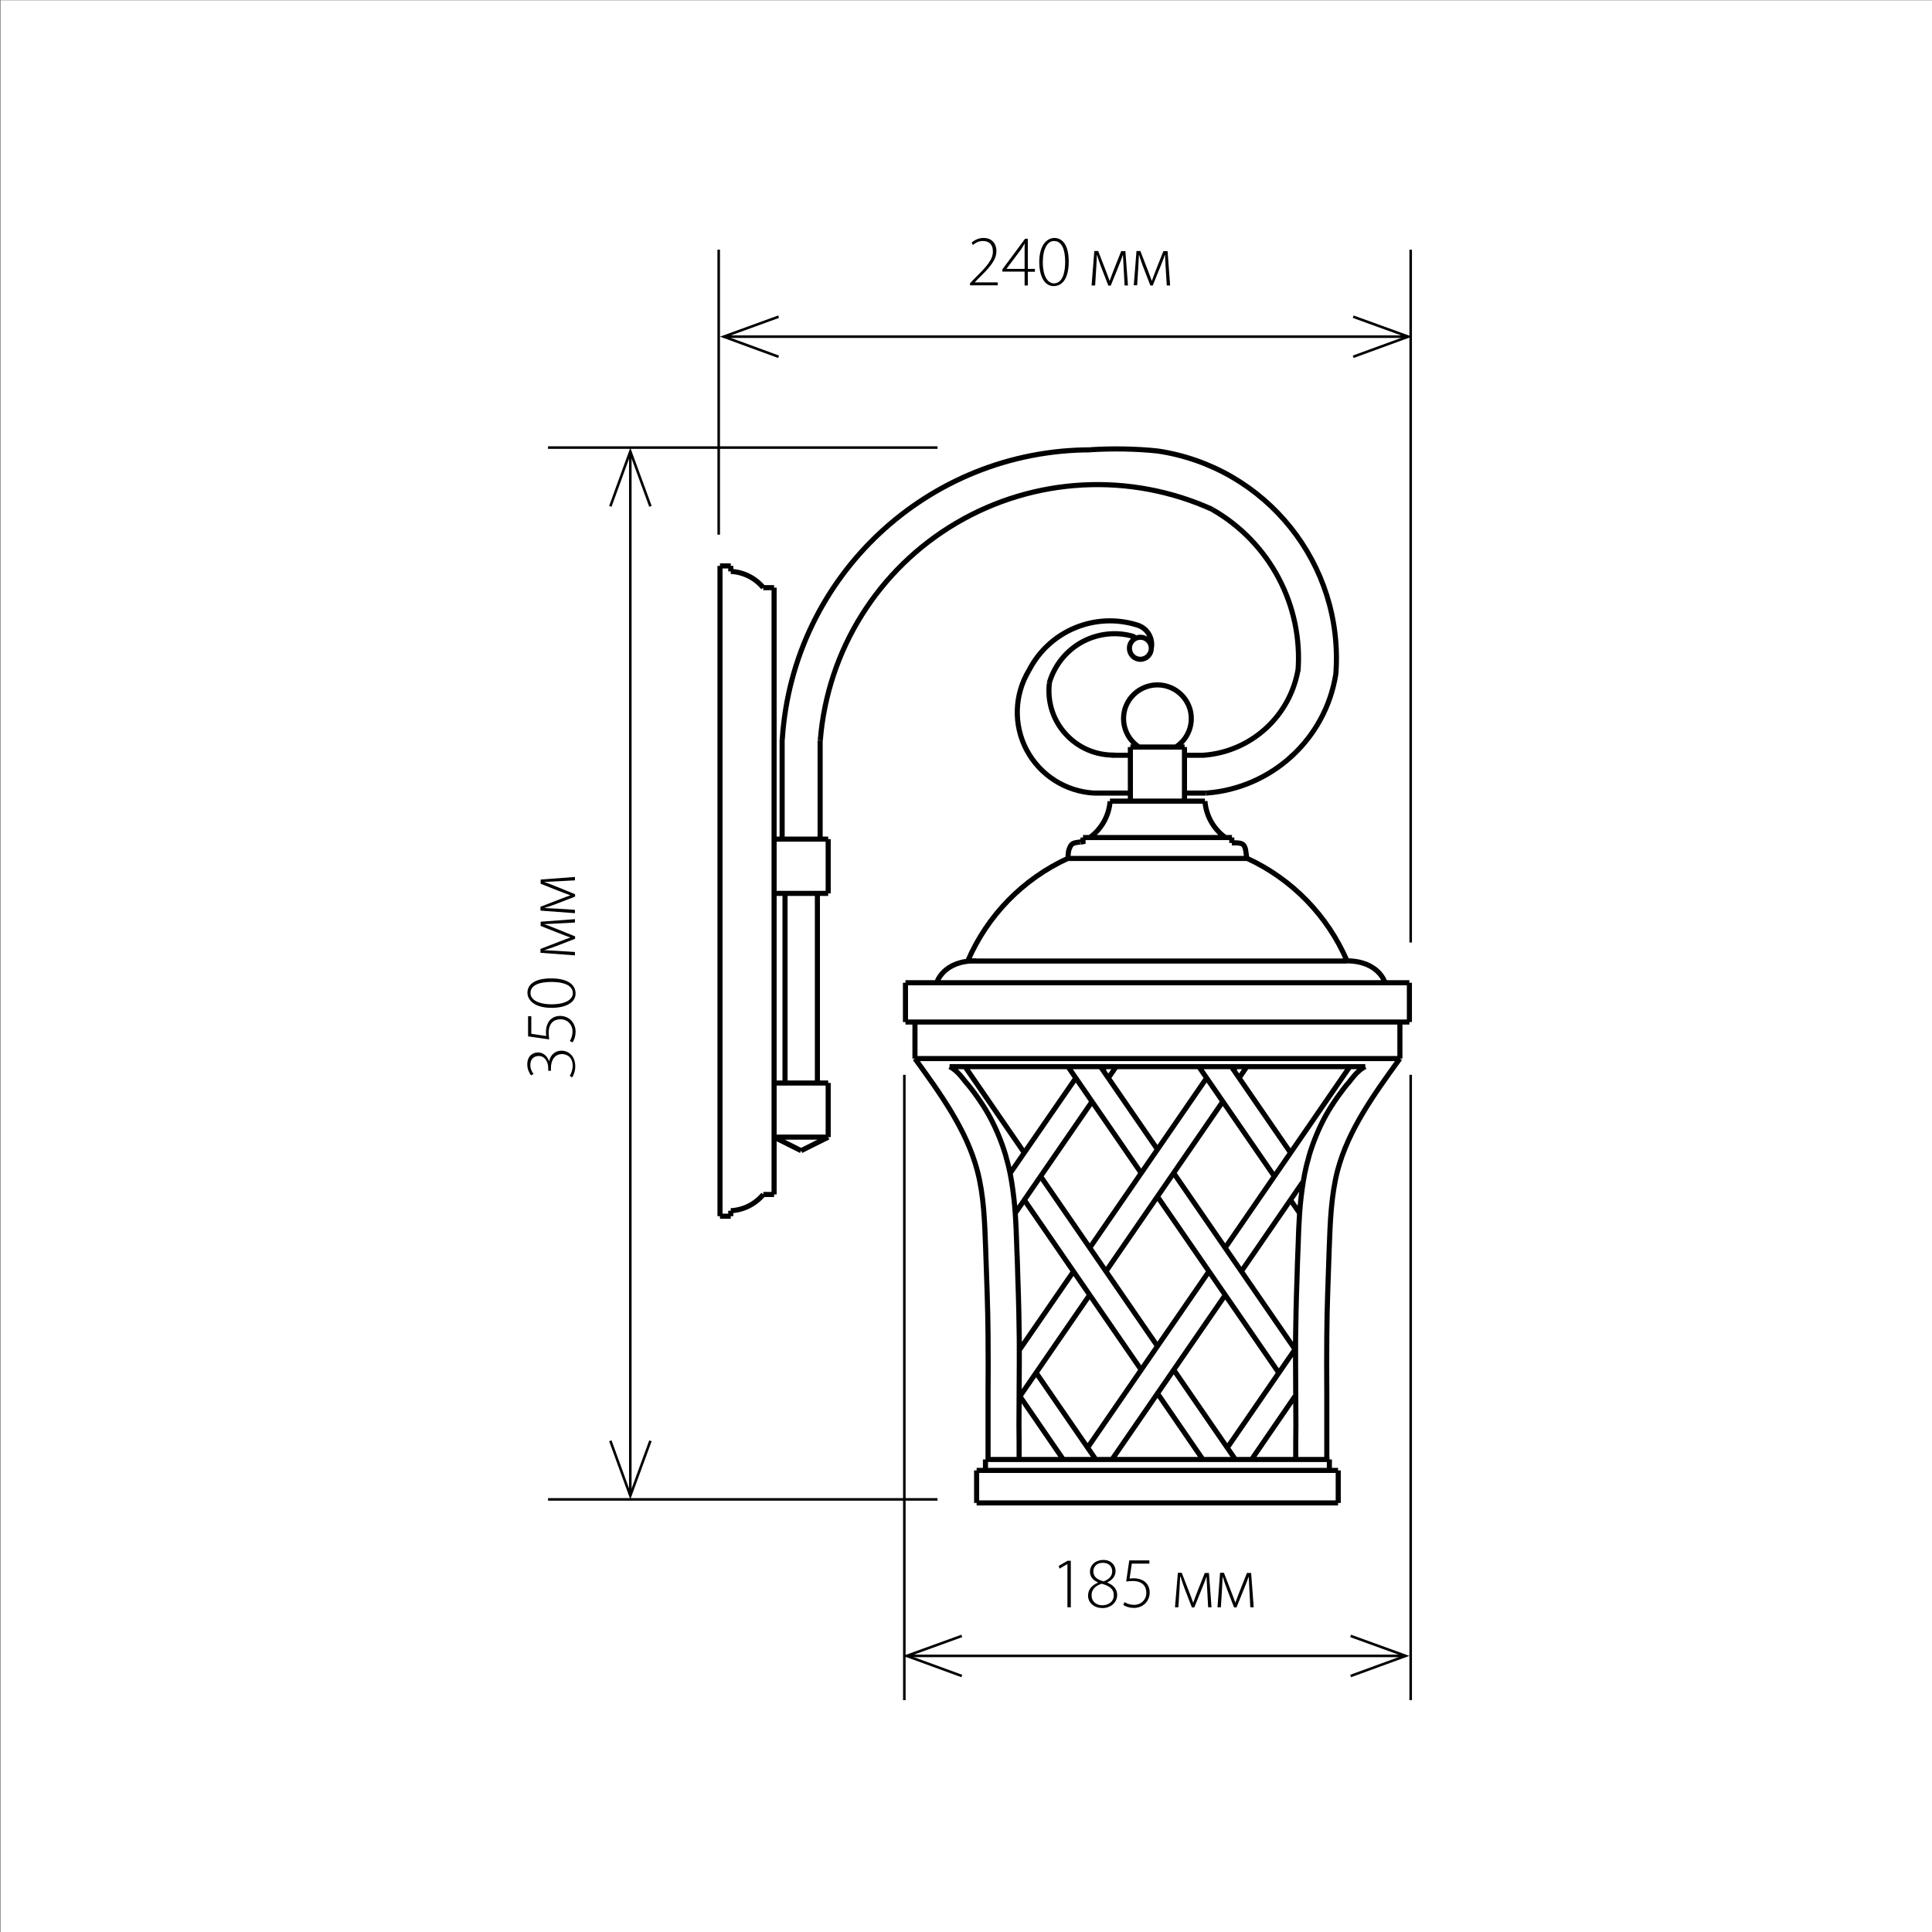 <?xml version="1.0" encoding="utf-8"?>
<!-- Generator: Adobe Illustrator 22.0.1, SVG Export Plug-In . SVG Version: 6.00 Build 0)  -->
<svg version="1.1" id="Слой_1" xmlns="http://www.w3.org/2000/svg" xmlns:xlink="http://www.w3.org/1999/xlink" x="0px" y="0px"
	 width="1200px" height="1200px" viewBox="0 0 1200 1200" style="enable-background:new 0 0 1200 1200;" xml:space="preserve">
<rect x="0" y="0" width="1200" height="1200" fill="#808080" stroke="none"/>
<style type="text/css">
	.st0{fill:#FFFFFF;}
	.st1{clip-path:url(#SVGID_2_);fill:none;stroke:#000000;stroke-width:3.172;stroke-linejoin:bevel;stroke-miterlimit:10;}
	.st2{fill:none;stroke:#000000;stroke-width:1.586;}
	.st3{clip-path:url(#SVGID_4_);}
	.st4{clip-path:url(#SVGID_6_);}
	.st5{clip-path:url(#SVGID_8_);fill:none;stroke:#000000;stroke-width:1.586;}
	.st6{clip-path:url(#SVGID_10_);fill:none;stroke:#000000;stroke-width:1.586;}
</style>
<rect x="0.4" y="0.2" class="st0" width="1200" height="1200"/>
<g>
	<defs>
		<rect id="SVGID_1_" x="445.6" y="277.3" width="431.4" height="657.8"/>
	</defs>
	<clipPath id="SVGID_2_">
		<use xlink:href="#SVGID_1_"  style="overflow:visible;"/>
	</clipPath>
	<path class="st1" d="M860.3,610.4c0,0-3.9-13.9-24.6-13.6 M581.8,610.4c0,0,3.9-13.9,24.5-13.6 M480.8,554.9v-33.7 M480.8,672.7
		v33.7 M702.1,497.6h33.7 M766.2,664.7l1.4-2.1 M769.6,669.6l4.8-7 M685,664.7l1.4-2.1 M688.4,669.6l4.8-7 M718.9,713.9l-35.3-51.3
		 M708.8,728.6l-45.4-66 M791.5,730.6l-46.9-68.1 M761,775l77.4-112.5 M771,789.7l38.1-55.4 M794.3,852.7l-75.4-109.5 M708.8,850.8
		l-72.6-105.5 M718.9,836.1l-72.6-105.5 M676.9,775l72.6-105.5 M686.9,789.7l72.6-105.5 M636.2,716l-36.8-53.5 M777.4,906.5
		l26.9-39.2 M762.3,899.2l42-61 M675.5,899.2l75.4-109.5 M690.7,906.5L761,804.4 M633.4,867.4l43.4-63.1 M633.5,838l33.3-48.3
		 M627.5,728.6l40.7-59 M630.8,753.2l47.5-69 M807,753.2l-5.4-7.8 M808.8,736.3l-0.6-0.7 M801.6,716l-36.8-53.5 M804.3,838
		L729,728.6 M670.1,662.5h6.7 M663.4,662.5h6.7 M804.4,867.4L804.4,867.4 M599.4,662.5h64 M680.6,906.5l-37-53.8 M660.4,906.5
		l-26.9-39.2 M747.1,906.5l-28.2-41.1 M767.3,906.5L729,850.8 M848,662.5c-5.1,2.4-9,8.5-10.2,9.8c-3.5,3.8-10.3,13.3-13.9,19.8
		c-3.6,6.4-7.1,14.2-9.8,22.5c-0.6,1.9-1.2,3.7-1.6,5.6c-0.5,1.5-0.8,3-1.2,4.5c-0.3,1.6-0.7,3.1-1,4.6c-0.6,3.1-1.1,6.1-1.5,9.1
		c-1,7-1.6,13.9-1.9,20.5c-0.2,3-0.3,5.8-0.4,8.7c-0.1,1.9-0.1,3.8-0.2,5.8c-0.1,1.7-0.1,3.4-0.2,5.2c-0.1,1.7-0.1,3.4-0.2,5.1
		c-0.1,3.4-0.2,6.9-0.3,10.2c-0.2,6.9-0.5,13.7-0.6,20.6c-0.1,3.9-0.1,7.8-0.2,11.7c-0.1,3.4-0.1,6.7-0.1,10v9.9
		c0,6.6,0.1,13.1,0.1,19.6c0,6.5,0.1,13,0.1,19.4c-0.1,7.2-0.1,14.3-0.1,21.4 M848,662.5H589.8 M589.8,662.5c5.1,2.4,9,8.5,10.2,9.8
		c3.5,3.8,10.3,13.3,13.9,19.8c3.6,6.4,7.1,14.2,9.8,22.5c0.6,1.9,1.2,3.7,1.6,5.6c0.5,1.5,0.8,3,1.2,4.5c0.3,1.6,0.7,3.1,1,4.6
		c0.6,3.1,1.1,6.1,1.5,9.1c1,7,1.6,13.9,1.9,20.5c0.2,3,0.3,5.8,0.4,8.7c0.1,1.9,0.1,3.8,0.2,5.8c0.1,1.7,0.1,3.4,0.2,5.2
		c0.1,1.7,0.1,3.4,0.2,5.1c0.1,3.4,0.2,6.9,0.3,10.2c0.2,6.9,0.5,13.7,0.6,20.6c0.1,3.9,0.1,7.8,0.2,11.7c0.1,3.4,0.1,6.7,0.1,10
		v9.9c0,6.6-0.1,13.1-0.1,19.6c0,6.5-0.1,13-0.1,19.4c0.1,7.2,0.1,14.3,0.1,21.4 M568.3,657.5H588 M869.5,657.5
		c-16,22.1-32,44.2-38.7,69.5c-4,15.4-4.6,31.9-5.2,48.3c-0.6,18.4-1.4,36.6-1.5,54.8c-0.1,11.6-0.1,23.3,0,35v41.4 M568.3,657.5
		c16,22.1,32,44.2,38.7,69.5c4.1,15.4,4.6,31.9,5.2,48.3c0.6,18.4,1.4,36.6,1.5,54.8c0.1,11.6,0.1,23.3,0,35v41.4 M825.7,906.5v6.7
		 M612.1,906.5h213.7 M612.1,906.5v6.7 M606.6,913.3h224.5 M606.6,913.3v20.2 M831.2,913.3v20.2 M606.6,933.5h224.5 M869.5,657.5
		v-22.7 M568.3,657.5v-22.7 M568.3,657.5h301.2 M875.4,610.4v24.4 M562.4,610.4v24.4 M562.4,610.4h313 M562.4,634.8h313
		 M566.6,634.8h304.5 M765.1,523.6c1.6-0.1,3.2-0.2,4.7,0.1c0.9,0.1,1.8,0.4,2.4,1c1,0.9,1.4,2.5,1.6,4c0.2,1.5,0.4,3,0.6,4.3
		 M672.8,524.4c-0.1-0.5-0.3-0.9-0.6-1.2c-0.3-0.3-0.8-0.4-1.2-0.3 M774.4,533v0.2 M663.4,533c0-0.8,0-1.9,0.1-2.7
		c0.1-1.4,0.3-2.3,0.7-3.2c0.3-0.8,0.7-1.8,1.3-2.4c0.6-0.7,1.4-1,2.2-1.2c0.6-0.1,1-0.3,1.6-0.3c0.5-0.1,1-0.1,1.5-0.2h0.1
		 M765.1,520.2v3.4 M672.7,520.2v3.6 M836.7,596.9c-12.1-28.2-34.3-51-62.2-63.8 M601.1,596.9c12.1-28.2,34.3-51,62.3-63.8
		 M601.1,596.9h235.5 M663.4,533.2h111 M672.7,520.2h92.5 M748.4,497.6c0.7,9,5.3,17.3,12.6,22.5 M676.9,520.2
		c7.3-5.3,11.9-13.5,12.6-22.5 M689.4,497.6h59 M704.7,396.9c0.1-0.7-0.1-1.4-0.7-1.6 M715.1,402.6c1.2-6.2-2.5-12.4-8.5-14.3
		 M715.1,402.6c0-3.7-3-6.8-6.8-6.8c-3.8,0-6.8,3.1-6.8,6.8c0,3.8,3,6.9,6.8,6.9C712.1,409.5,715.1,406.4,715.1,402.6z M706.6,388.3
		c-26.4-8.4-54.9,3.5-67.5,28.1 M704,395.3c-10.8-3.2-22.4-1.8-32.2,3.6c-9.8,5.5-17,14.6-20.1,25.4 M639.1,416.4
		c-9.1,15.1-9.7,33.9-1.4,49.5c8.3,15.6,24.2,25.7,41.8,26.7 M651.8,424.3c-1.4,11.5,2.3,23.2,10.2,31.7c7.8,8.6,19,13.3,30.6,13
		 M747.4,469.1c29.8-2.1,54.3-24.5,59-54.1 M749.1,492.6c40.7-2.9,74.2-33.5,80.6-73.9 M806.2,417c3.2-40.9-17.5-80-53-100.4
		 M829.7,418.8c5.2-68.2-43.2-128.7-110.8-138.7 M801.7,470.2c0.3-0.3,0.6-0.8,0.8-1.1 M718.9,280.1c-13.7-1.4-27.5-1.6-41.2-0.8
		 M753.2,316.5c-51.3-23.3-110.6-20.2-159.1,8.3s-80.1,78.9-84.6,135 M677.7,279.4c-101.3,0-185.2,78.5-191.8,179.6 M730.3,464
		c7.8-5,11.4-14.6,8.8-23.6c-2.7-8.9-10.9-15-20.2-15c-9.3,0-17.5,6.1-20.2,15c-2.6,9,1,18.6,8.8,23.6 M702.1,497.6V464
		 M735.7,497.6h-33.7 M735.7,464v33.7 M702.1,464h33.7 M735.7,469.1h12.4 M690.2,469.1h11.8 M735.7,492.6h13.3 M679.5,492.6h22.6
		 M497.6,714.7l16.8-8.4 M480.8,706.3l16.8,8.4 M487.6,554.9v117.8 M485.8,459v62.3 M507.7,554.9v117.8 M509.4,459.9v61.4
		 M480.8,610.7v33.7 M514.4,672.7h-33.6 M514.4,706.3v-33.7 M480.8,706.3h33.6 M480.8,492.8v-33.6 M514.4,554.9h-33.6 M514.4,521.2
		v33.7 M480.8,521.2h33.6 M453.9,752v3.4 M447.2,755.4h6.7 M480.8,695.3V664 M480.8,695.3V553.4 M453.9,752
		c7.8-0.4,15.1-4,20.2-10.1 M474.1,741.9h6.7 M480.8,553.4v188.5 M447.2,553.4v201.9 M447.2,755.4V612.3 M453.9,354.9v-3.4
		 M447.2,351.5h6.7 M480.8,411.6v31.3 M480.8,411.6v141.9 M474.1,365c-5.1-6.1-12.4-9.7-20.2-10.1 M474.1,365h6.7 M480.8,553.4V365
		 M447.2,553.4V351.5 M447.2,351.5v143.1"/>
</g>
<line class="st2" x1="874.7" y1="209.1" x2="449.5" y2="209.1"/>
<polyline class="st2" points="840.5,221.6 874.7,209.1 840.5,196.7 "/>
<polyline class="st2" points="483.6,196.7 449.5,209.1 483.6,221.6 "/>
<g>
	<defs>
		<rect id="SVGID_3_" x="323.7" y="143.9" width="553.3" height="912.1"/>
	</defs>
	<clipPath id="SVGID_4_">
		<use xlink:href="#SVGID_3_"  style="overflow:visible;"/>
	</clipPath>
	<g class="st3">
		<path d="M602.5,177.2v-1.3l2.7-2.8c8-7.9,11.5-11.9,11.5-16.9c0-3.3-1.4-6.5-6.3-6.5c-2.8,0-4.9,1.4-6.1,2.5l-0.8-1.5
			c1.9-1.7,4.4-2.9,7.4-2.9c6,0,8,4.5,8,8c0,5.7-4.1,10.3-11.4,17.4l-2,2.1v0.1h14.2v1.8H602.5z"/>
		<path d="M636.4,177.2v-8.5h-13.8v-1.4l14.1-19h1.7V167h4.4v1.8h-4.4v8.5H636.4z M636.4,167v-11.7c0-1.4,0-2.7,0.1-4l-0.1,0
			c-0.9,1.6-1.6,2.6-2.2,3.6l-9,12v0.1H636.4z"/>
		<path d="M663.8,162.4c0,10.3-3.7,15.3-9.5,15.3c-4.5,0-8.7-4.4-8.8-14.8c0-10.5,4.6-15.1,9.5-15.1
			C660.1,147.9,663.8,152.4,663.8,162.4z M647.7,163c0,8,2.8,13,6.9,13c4.8,0,7-5.5,7-13.3c0-7.6-2-13-6.9-13
			C650.7,149.6,647.7,154.4,647.7,163z"/>
		<path d="M679.7,155.9h2.4l4.8,12.4c0.7,1.8,1.8,4.7,2.3,6.2h0c0.6-1.7,2.1-5.7,3.1-8.2l4.1-10.3h2.6l1.6,21.3h-2.1l-0.6-11.2
			c-0.1-2.6-0.3-5-0.4-7.7h-0.1c-0.4,1.4-1.3,3.7-2.6,6.9l-4.9,12.1h-1.5l-4.6-11.9c-0.8-2-1.8-5.1-2.4-7.1h-0.1
			c-0.1,2.4-0.3,5.2-0.4,7.8l-0.7,11.1H678L679.7,155.9z"/>
		<path d="M705.9,155.9h2.4l4.8,12.4c0.7,1.8,1.8,4.7,2.3,6.2h0c0.6-1.7,2.1-5.7,3.1-8.2l4.1-10.3h2.6l1.6,21.3h-2.1L724,166
			c-0.1-2.6-0.3-5-0.4-7.7h-0.1c-0.4,1.4-1.3,3.7-2.6,6.9l-4.9,12.1h-1.5l-4.6-11.9c-0.8-2-1.8-5.1-2.4-7.1h-0.1
			c-0.1,2.4-0.3,5.2-0.4,7.8l-0.7,11.1h-2.1L705.9,155.9z"/>
	</g>
</g>
<line class="st2" x1="873.1" y1="1028.5" x2="563.2" y2="1028.5"/>
<polyline class="st2" points="838.9,1041 873.1,1028.5 838.9,1016.1 "/>
<polyline class="st2" points="597.4,1016.1 563.2,1028.5 597.4,1041 "/>
<line class="st2" x1="391.5" y1="280.4" x2="391.5" y2="929"/>
<polyline class="st2" points="404,314.5 391.5,280.4 379.1,314.5 "/>
<polyline class="st2" points="379.1,894.9 391.5,929 404,894.9 "/>
<g>
	<defs>
		<rect id="SVGID_5_" x="323.7" y="143.9" width="553.3" height="912.1"/>
	</defs>
	<clipPath id="SVGID_6_">
		<use xlink:href="#SVGID_5_"  style="overflow:visible;"/>
	</clipPath>
	<g class="st4">
		<path d="M353.9,668.2c0.7-1.1,1.8-3.5,1.8-6.2c0-5.9-4.1-7.3-6.7-7.3c-4.8,0.1-6.8,4.3-6.8,8.5v1.9h-1.7v-1.9
			c0-3.2-1.8-7.3-5.9-7.3c-2.7,0-5.2,1.6-5.2,5.6c0,2.3,1,4.3,2,5.6l-1.6,0.8c-1.1-1.4-2.3-4-2.3-6.7c0-5.4,3.4-7.5,6.7-7.5
			c2.9,0,5.6,1.9,6.8,5.4h0.1c0.7-3.6,3.5-6.5,7.6-6.5c4.3,0,8.6,3.1,8.6,9.8c0,2.9-1,5.6-2,6.8L353.9,668.2z"/>
		<path d="M330,631.3v10.8l9.3,1.4c-0.1-0.7-0.2-1.3-0.2-2.6c0-2,0.4-3.7,1.2-5.4c1.1-2.3,3.7-4.5,7.5-4.5c5.8,0,9.7,4.4,9.7,9.7
			c0,3-0.9,5.5-1.9,6.7l-1.7-0.8c0.8-1.1,1.7-3.3,1.7-6c0-4.2-3.1-7.5-7.5-7.5c-4.2,0-7.3,2.6-7.3,8.4c0,1.7,0.2,3.1,0.3,4.1
			l-13.1-1.9v-12.5H330z"/>
		<path d="M342.2,607.7c10.3,0,15.3,3.7,15.3,9.5c0,4.5-4.4,8.7-14.8,8.8c-10.5,0-15.1-4.6-15.1-9.5
			C327.7,611.4,332.2,607.7,342.2,607.7z M342.8,623.8c8,0,13-2.8,13-6.9c0-4.8-5.5-7-13.3-7c-7.6,0-13,2-13,6.9
			C329.4,620.8,334.2,623.8,342.8,623.8z"/>
		<path d="M335.7,591.8v-2.4l12.4-4.8c1.8-0.7,4.7-1.8,6.2-2.3v0c-1.7-0.6-5.7-2.1-8.2-3.1l-10.3-4.1v-2.6l21.3-1.6v2.1l-11.2,0.6
			c-2.6,0.1-5,0.3-7.7,0.4v0.1c1.4,0.4,3.7,1.3,6.9,2.6l12.1,4.9v1.5l-11.9,4.6c-2,0.8-5.1,1.8-7.1,2.4v0.1c2.4,0.1,5.2,0.3,7.8,0.4
			l11.1,0.7v2.1L335.7,591.8z"/>
		<path d="M335.7,565.6v-2.4l12.4-4.8c1.8-0.7,4.7-1.8,6.2-2.3v0c-1.7-0.6-5.7-2.1-8.2-3.1l-10.3-4.1v-2.6l21.3-1.6v2.1l-11.2,0.6
			c-2.6,0.1-5,0.3-7.7,0.4v0.1c1.4,0.4,3.7,1.3,6.9,2.6l12.1,4.9v1.5l-11.9,4.6c-2,0.8-5.1,1.8-7.1,2.4v0.1c2.4,0.1,5.2,0.3,7.8,0.4
			l11.1,0.7v2.1L335.7,565.6z"/>
	</g>
</g>
<g>
	<path d="M662.9,971.5L662.9,971.5l-4.8,2.8l-0.5-1.7l5.5-3.2h2v28.9h-2.1V971.5z"/>
	<path d="M681.9,982.8c-3.5-1.5-4.9-4-4.9-6.5c0-4.4,3.6-7.4,8.3-7.4c4.8,0,7.6,3.2,7.6,6.9c0,2.4-1.2,5.2-5.1,7v0.2
		c4,1.6,6.1,4.3,6.1,7.6c0,4.9-4.2,8.2-9.1,8.2c-5.2,0-9-3.3-9-7.7c0-3.7,2.3-6.4,6-8L681.9,982.8z M691.8,990.9
		c0-4.1-2.8-5.9-7.5-7.2c-4.1,1.2-6.3,3.8-6.3,7c-0.2,3.4,2.4,6.4,6.8,6.4C689.1,996.9,691.8,994.4,691.8,990.9z M679.1,976
		c0,3.5,2.5,5.2,6.4,6.2c3-1.1,5.3-3,5.3-6.2c0-2.6-1.6-5.3-5.7-5.3C681.2,970.6,679.1,973.1,679.1,976z"/>
	<path d="M713.8,971.2h-10.8l-1.4,9.3c0.7-0.1,1.3-0.2,2.6-0.2c2,0,3.7,0.4,5.4,1.2c2.3,1.1,4.5,3.7,4.5,7.5c0,5.8-4.4,9.7-9.7,9.7
		c-3,0-5.5-0.9-6.7-1.9l0.8-1.7c1.1,0.8,3.3,1.7,6,1.7c4.2,0,7.5-3.1,7.5-7.5c0-4.2-2.6-7.3-8.4-7.3c-1.7,0-3.1,0.2-4.1,0.3
		l1.9-13.1h12.5V971.2z"/>
	<path d="M731.6,976.9h2.4l4.8,12.4c0.7,1.8,1.8,4.7,2.3,6.2h0c0.6-1.7,2.1-5.7,3.1-8.2l4.1-10.3h2.6l1.6,21.3h-2.1l-0.6-11.2
		c-0.1-2.6-0.3-5-0.4-7.7h-0.1c-0.4,1.4-1.3,3.7-2.6,6.9l-4.9,12.1h-1.5l-4.6-11.9c-0.8-2-1.8-5.1-2.4-7.1H733
		c-0.1,2.4-0.3,5.2-0.4,7.8l-0.7,11.1h-2.1L731.6,976.9z"/>
	<path d="M757.8,976.9h2.4l4.8,12.4c0.7,1.8,1.8,4.7,2.3,6.2h0c0.6-1.7,2.1-5.7,3.1-8.2l4.1-10.3h2.6l1.6,21.3h-2.1l-0.6-11.2
		c-0.1-2.6-0.3-5-0.4-7.7h-0.1c-0.4,1.4-1.3,3.7-2.6,6.9l-4.9,12.1h-1.5l-4.6-11.9c-0.8-2-1.8-5.1-2.4-7.1h-0.1
		c-0.1,2.4-0.3,5.2-0.4,7.8l-0.7,11.1h-2.1L757.8,976.9z"/>
</g>
<g>
	<defs>
		<rect id="SVGID_7_" x="323.7" y="143.9" width="553.3" height="912.1"/>
	</defs>
	<clipPath id="SVGID_8_">
		<use xlink:href="#SVGID_7_"  style="overflow:visible;"/>
	</clipPath>
	<line class="st5" x1="561.7" y1="667.6" x2="561.7" y2="1056"/>
</g>
<line class="st2" x1="582.3" y1="931.3" x2="340.4" y2="931.3"/>
<line class="st2" x1="582.3" y1="278" x2="340.4" y2="278"/>
<line class="st2" x1="446.4" y1="155.1" x2="446.4" y2="332.1"/>
<line class="st2" x1="876.2" y1="155.1" x2="876.2" y2="585.4"/>
<g>
	<defs>
		<rect id="SVGID_9_" x="323.7" y="143.9" width="553.3" height="912.1"/>
	</defs>
	<clipPath id="SVGID_10_">
		<use xlink:href="#SVGID_9_"  style="overflow:visible;"/>
	</clipPath>
	<line class="st6" x1="876.2" y1="667.6" x2="876.2" y2="1056"/>
</g>
</svg>
